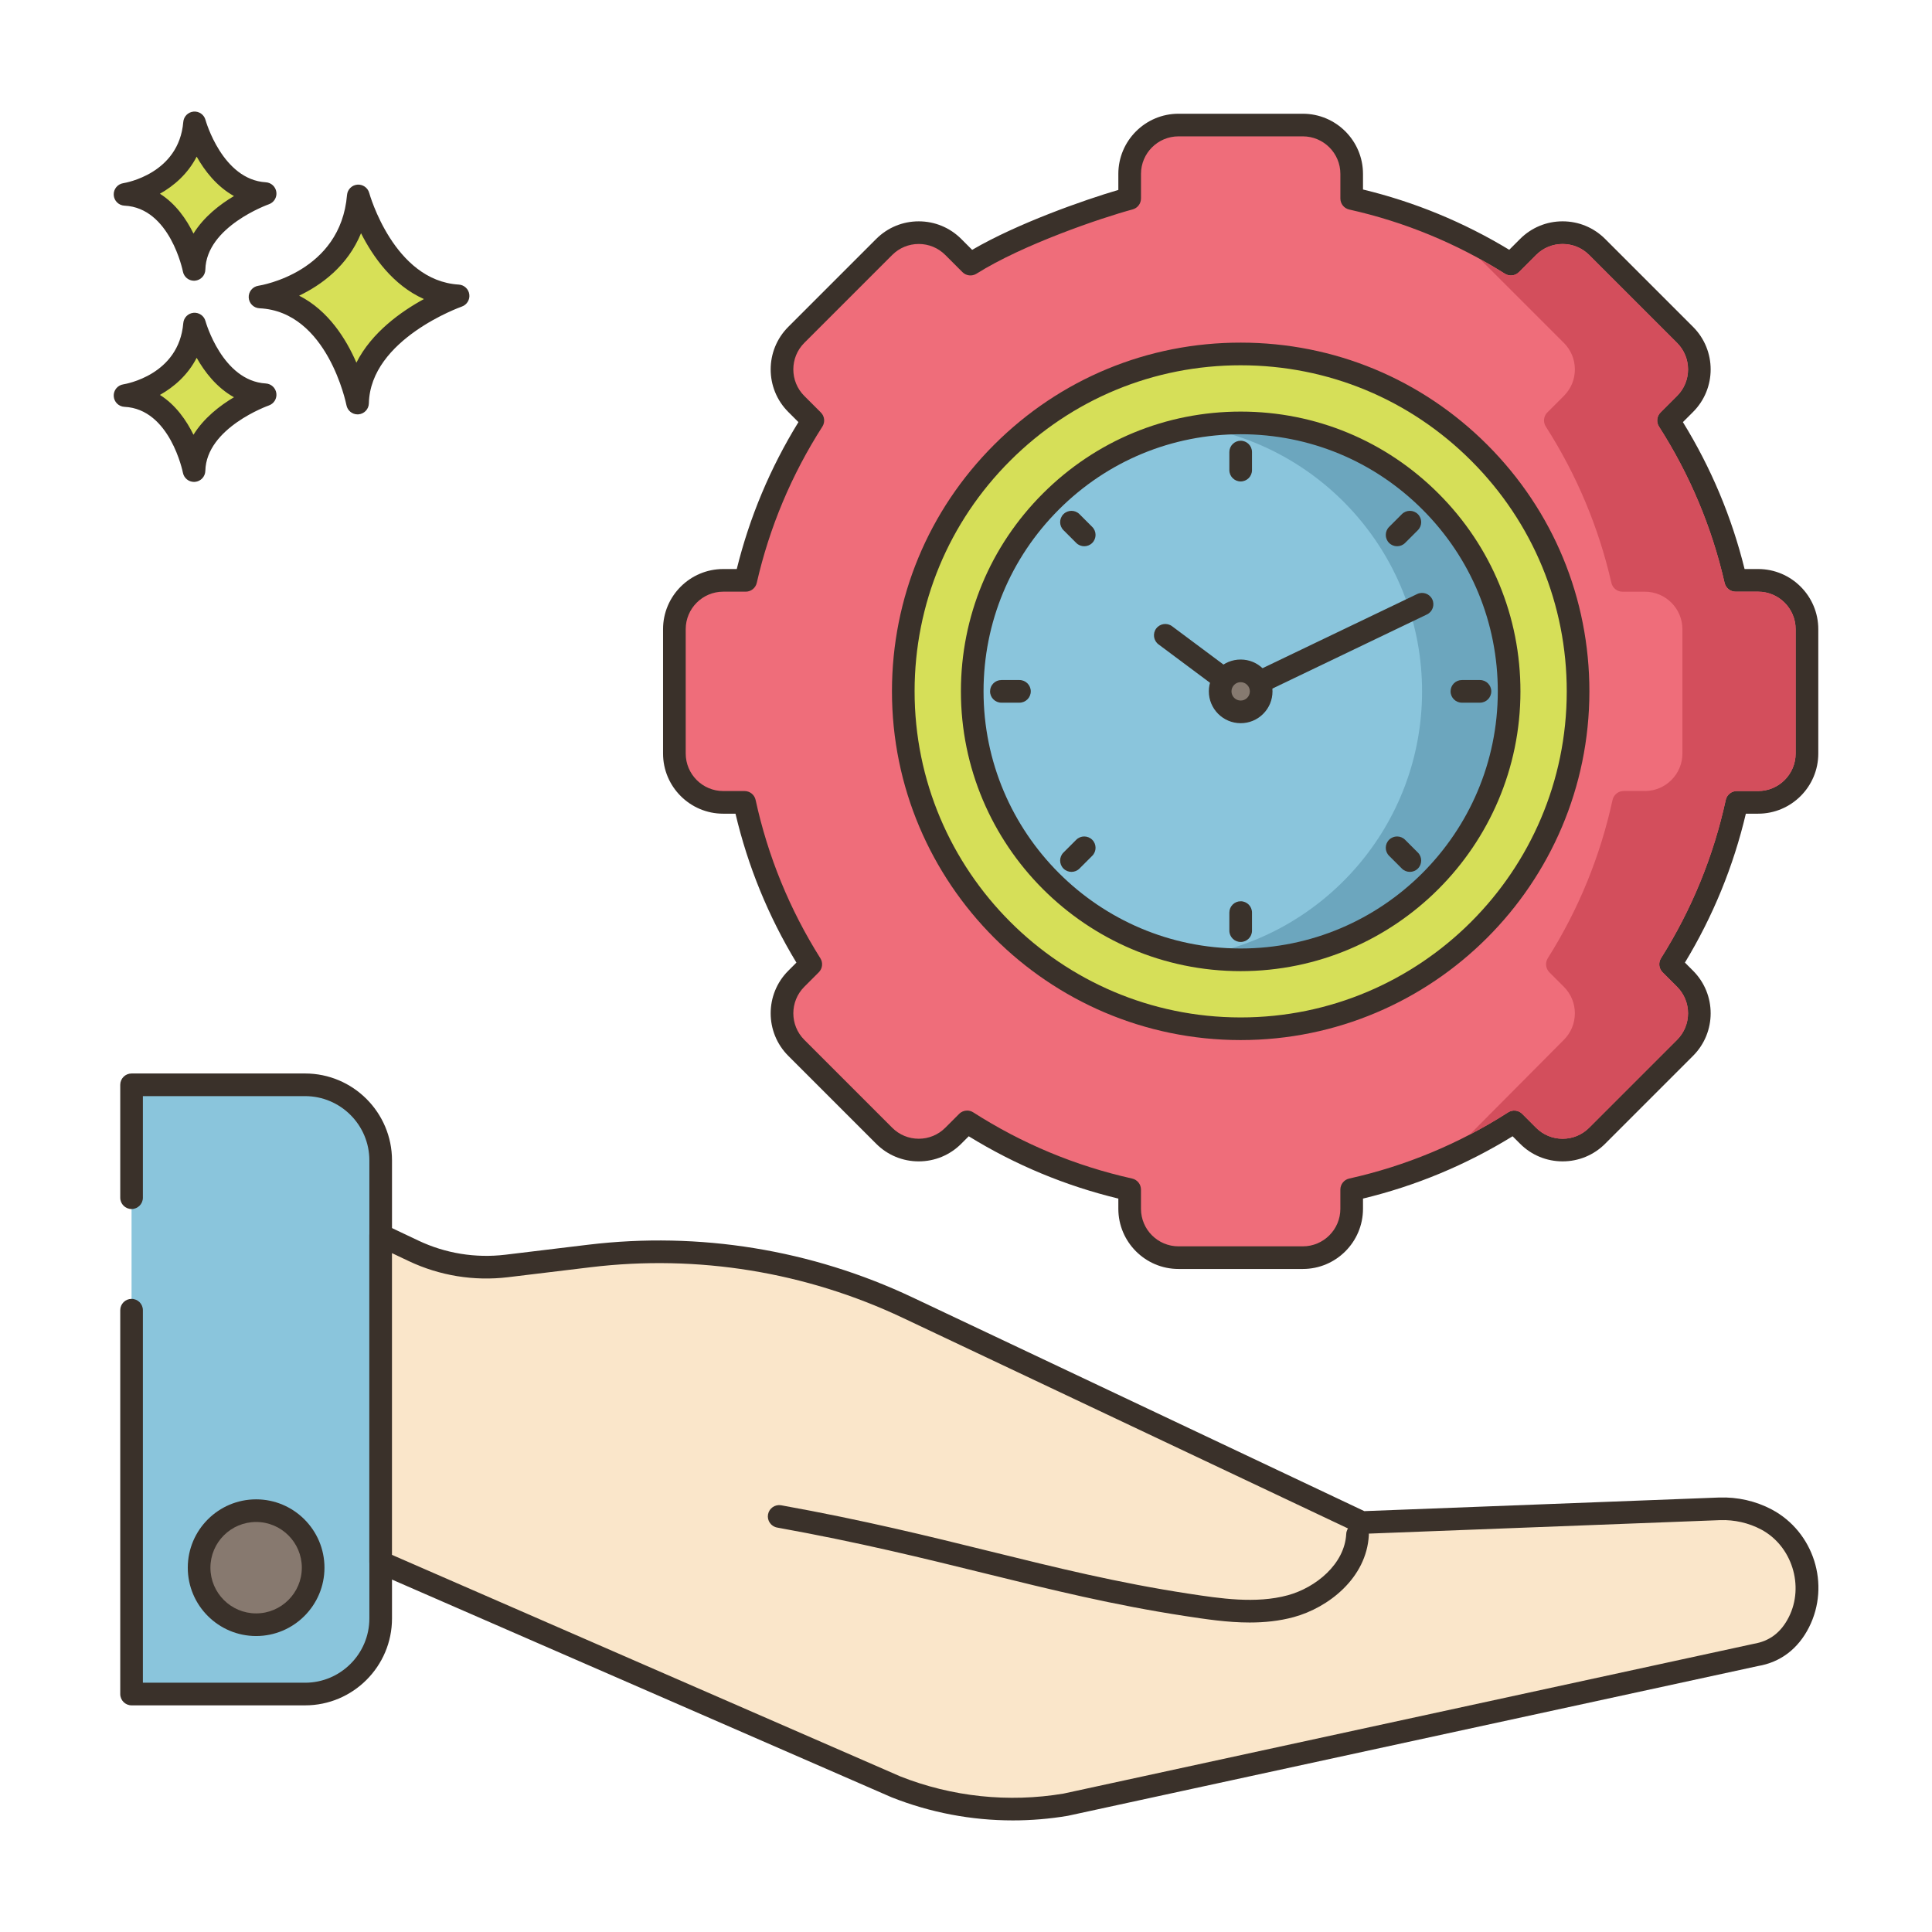 <svg id="Layer_1" height="512" viewBox="0 0 256 256" width="512" xmlns="http://www.w3.org/2000/svg"><g><g><path d="m47.479 25.96s3.408 12.659 13.222 13.246c0 0-13.1 4.525-13.321 14.202 0 0-2.578-13.572-12.925-14.059-.001 0 12.05-1.825 13.024-13.389z" fill="#d7e057"/></g><g><path d="m47.378 54.908c-.713 0-1.335-.506-1.472-1.217-.024-.124-2.495-12.418-11.523-12.843-.77-.037-1.387-.651-1.427-1.421-.04-.771.511-1.445 1.273-1.561.441-.069 10.894-1.817 11.754-12.032.061-.725.634-1.301 1.359-1.367.722-.06 1.393.398 1.583 1.102.032.116 3.259 11.626 11.864 12.14.714.043 1.298.584 1.396 1.292s-.319 1.388-.994 1.623c-.121.042-12.118 4.311-12.313 12.819-.018.767-.61 1.396-1.375 1.459-.041.004-.083.006-.125.006zm-7.741-15.73c3.878 1.969 6.23 5.746 7.587 8.876 2.026-4.021 5.942-6.787 8.949-8.427-4.135-1.842-6.783-5.651-8.334-8.722-1.793 4.36-5.271 6.868-8.202 8.273z" fill="#3a312a"/></g><g><path d="m25.78 42.94s2.411 8.954 9.352 9.369c0 0-9.266 3.201-9.422 10.045 0 0-1.824-9.6-9.142-9.944 0 .001 8.523-1.291 9.212-9.47z" fill="#d7e057"/></g><g><path d="m25.709 63.855c-.714 0-1.337-.507-1.473-1.22-.016-.082-1.704-8.442-7.74-8.726-.77-.037-1.387-.651-1.427-1.421-.039-.771.511-1.445 1.274-1.561.296-.047 7.364-1.243 7.943-8.113.061-.726.635-1.303 1.36-1.368.731-.062 1.392.399 1.582 1.102.021.079 2.228 7.919 7.993 8.264.715.043 1.299.584 1.396 1.293.098.709-.319 1.388-.996 1.622-.081.028-8.282 2.953-8.412 8.662-.018.767-.611 1.397-1.376 1.461-.041.004-.083.005-.124.005zm-4.519-11.527c2.107 1.333 3.523 3.394 4.447 5.28 1.376-2.232 3.515-3.872 5.364-4.973-2.287-1.269-3.884-3.35-4.941-5.224-1.173 2.287-3.015 3.876-4.87 4.917z" fill="#3a312a"/></g><g><path d="m25.78 16.283s2.411 8.954 9.352 9.37c0 0-9.266 3.201-9.422 10.045 0 0-1.824-9.6-9.142-9.944 0-.001 8.523-1.292 9.212-9.471z" fill="#d7e057"/></g><g><path d="m25.709 37.198c-.714 0-1.337-.507-1.473-1.22-.016-.082-1.704-8.442-7.739-8.726-.771-.037-1.388-.651-1.428-1.421-.039-.771.511-1.445 1.274-1.561.296-.047 7.364-1.243 7.943-8.114.061-.726.635-1.303 1.36-1.368.731-.063 1.392.399 1.582 1.101.021.079 2.228 7.92 7.994 8.265.714.043 1.299.584 1.396 1.293.098.709-.32 1.388-.996 1.622-.081.028-8.282 2.952-8.412 8.662-.018.767-.611 1.397-1.376 1.461-.042.004-.084.006-.125.006zm-4.519-11.528c2.107 1.332 3.523 3.395 4.447 5.28 1.376-2.232 3.515-3.872 5.365-4.972-2.287-1.27-3.884-3.35-4.942-5.224-1.173 2.286-3.015 3.875-4.87 4.916z" fill="#3a312a"/></g><g><path d="m17.432 173.608v50.861h22.993c5.532 0 10.017-4.485 10.017-10.017v-60.693c0-5.532-4.485-10.017-10.017-10.017h-22.993v14.96z" fill="#8ac5dc"/></g><g><path d="m40.426 225.969h-22.993c-.829 0-1.5-.671-1.5-1.5v-50.861c0-.829.671-1.5 1.5-1.5s1.5.671 1.5 1.5v49.361h21.493c4.696 0 8.517-3.821 8.517-8.517v-60.692c0-4.697-3.821-8.518-8.517-8.518h-21.493v13.46c0 .829-.671 1.5-1.5 1.5s-1.5-.671-1.5-1.5v-14.96c0-.829.671-1.5 1.5-1.5h22.993c6.351 0 11.517 5.167 11.517 11.518v60.692c0 6.35-5.167 11.517-11.517 11.517z" fill="#3a312a"/></g><g><path d="m50.439 207.011 23.166 10.091 16.221 7.083 28.87 12.573c7.133 2.82 14.905 3.648 22.477 2.382l91.511-19.857c2.921-.489 4.651-2.294 5.679-4.325 2.47-4.876.514-11.069-4.312-13.626-1.855-.978-3.974-1.479-6.18-1.404l-47.397 1.818-60.209-28.481c-13.125-6.205-27.729-8.574-42.133-6.844l-11.006 1.329c-4.2.501-8.487-.188-12.323-2.006l-4.362-2.068v43.335z" fill="#fae6ca"/></g><g><path d="m134.208 241.213c-5.492 0-10.935-1.032-16.063-3.06l-68.305-29.767c-.547-.238-.901-.778-.901-1.375v-43.336c0-.514.264-.993.698-1.268.436-.275.981-.308 1.444-.088l4.362 2.069c3.579 1.695 7.555 2.341 11.502 1.872l11.004-1.329c14.709-1.765 29.562.646 42.954 6.978l59.877 28.324 47.03-1.804c2.436-.08 4.825.463 6.937 1.576 5.596 2.965 7.816 9.977 4.952 15.631-1.445 2.854-3.785 4.626-6.769 5.126l-91.441 19.843c-2.42.407-4.855.608-7.281.608zm-82.269-35.185 67.356 29.354c6.838 2.704 14.334 3.499 21.629 2.278l91.441-19.843c2.132-.359 3.633-1.511 4.658-3.536 2.094-4.135.411-9.458-3.676-11.623-1.649-.87-3.533-1.297-5.427-1.231l-47.391 1.818c-.247.008-.482-.04-.699-.143l-60.209-28.481c-12.879-6.089-27.161-8.41-41.312-6.711l-11.005 1.329c-4.508.54-9.054-.202-13.145-2.139l-2.22-1.053z" fill="#3a312a"/></g><g><path d="m165.6 214.991c-2.95 0-5.863-.446-8.56-.858-9.5-1.453-17.713-3.478-26.408-5.622-8.275-2.04-16.832-4.15-27.655-6.102-.815-.147-1.357-.927-1.21-1.742.147-.816.931-1.354 1.742-1.21 10.917 1.969 19.521 4.09 27.841 6.142 8.628 2.127 16.777 4.136 26.144 5.569 4.176.639 8.912 1.363 13.144.212 3.689-1.004 7.534-4.117 7.745-8.124.044-.828.748-1.475 1.577-1.419.827.044 1.462.75 1.419 1.577-.299 5.683-5.369 9.613-9.953 10.861-1.924.523-3.884.716-5.826.716z" fill="#3a312a"/></g><g><path d="m41.494 207.726c0 4.173-3.383 7.557-7.556 7.557s-7.556-3.383-7.556-7.557c0-4.173 3.383-7.556 7.556-7.556s7.556 3.383 7.556 7.556z" fill="#87796f"/></g><g><path d="m33.938 216.783c-4.994 0-9.056-4.063-9.056-9.056 0-4.994 4.063-9.056 9.056-9.056s9.056 4.063 9.056 9.056-4.063 9.056-9.056 9.056zm0-15.113c-3.339 0-6.056 2.717-6.056 6.056s2.717 6.056 6.056 6.056 6.056-2.717 6.056-6.056-2.717-6.056-6.056-6.056z" fill="#3a312a"/></g><g><g><path d="m105.587 44.299-.076.076c-2.527 2.527-2.527 6.624 0 9.151l2.193 2.193c-4.102 6.402-7.147 13.544-8.894 21.181h-2.981c-3.574 0-6.471 2.897-6.471 6.471v16.476c0 3.574 2.897 6.471 6.471 6.471h2.826c1.68 7.731 4.688 14.967 8.775 21.455l-1.919 1.919c-2.527 2.527-2.527 6.624 0 9.151l11.65 11.65c2.527 2.527 6.624 2.527 9.151 0l1.837-1.837c6.501 4.165 13.766 7.238 21.538 8.972v2.547c0 3.573 2.897 6.471 6.471 6.471h16.476c3.574 0 6.471-2.897 6.471-6.471v-2.547c7.771-1.733 15.037-4.807 21.538-8.972l1.837 1.837c2.527 2.527 6.624 2.527 9.151 0l11.65-11.65c2.527-2.527 2.527-6.624 0-9.151l-1.919-1.919c4.087-6.488 7.095-13.723 8.776-21.455h2.826c3.574 0 6.471-2.897 6.471-6.471v-16.477c0-3.574-2.897-6.471-6.471-6.471h-2.981c-1.747-7.637-4.793-14.78-8.894-21.181l2.193-2.193c2.527-2.527 2.527-6.624 0-9.151l-11.65-11.65c-2.527-2.527-6.624-2.527-9.151 0l-2.275 2.275c-6.389-4.025-13.501-7.003-21.099-8.698v-3.26c0-3.574-2.897-6.471-6.471-6.471h-16.476c-3.574 0-6.471 2.897-6.471 6.471v3.26c-4.027 1.084-14.71 4.673-21.099 8.698l-2.275-2.275c-2.527-2.527-6.624-2.527-9.151 0l-.142.142z" fill="#ef6d7a"/></g><g><path d="m172.633 168.145h-16.476c-4.395 0-7.971-3.576-7.971-7.971v-1.355c-7.016-1.694-13.674-4.467-19.823-8.257l-.991.991c-1.505 1.506-3.507 2.335-5.636 2.335s-4.131-.829-5.636-2.335l-11.65-11.65c-3.108-3.108-3.108-8.165 0-11.272l1.08-1.08c-3.719-6.137-6.43-12.764-8.073-19.733h-1.628c-4.395 0-7.971-3.576-7.971-7.971v-16.477c0-4.395 3.576-7.97 7.971-7.97h1.796c1.701-6.882 4.446-13.421 8.172-19.467l-1.347-1.347c-3.108-3.107-3.108-8.165 0-11.272l11.65-11.65c1.505-1.506 3.507-2.335 5.636-2.335s4.13.829 5.636 2.335l1.443 1.443c5.99-3.503 14.852-6.617 19.371-7.94v-2.125c0-4.395 3.576-7.971 7.971-7.971h16.476c4.395 0 7.971 3.576 7.971 7.971v2.068c6.84 1.651 13.348 4.334 19.378 7.989l1.436-1.436c1.505-1.506 3.507-2.335 5.636-2.335s4.13.829 5.636 2.335l11.65 11.65c3.108 3.107 3.108 8.165 0 11.272l-1.347 1.347c3.727 6.046 6.471 12.583 8.173 19.467h1.796c4.395 0 7.971 3.575 7.971 7.97v16.477c0 4.395-3.576 7.971-7.971 7.971h-1.627c-1.644 6.97-4.356 13.598-8.074 19.733l1.08 1.08c3.108 3.107 3.108 8.164 0 11.272l-11.65 11.65c-1.505 1.506-3.507 2.335-5.636 2.335s-4.131-.829-5.636-2.335l-.991-.991c-6.149 3.79-12.807 6.563-19.823 8.257v1.355c-.001 4.397-3.577 7.972-7.972 7.972zm-44.484-20.989c.279 0 .56.078.809.237 6.474 4.148 13.558 7.099 21.055 8.771.686.153 1.173.761 1.173 1.464v2.547c0 2.741 2.23 4.971 4.971 4.971h16.476c2.741 0 4.971-2.23 4.971-4.971v-2.547c0-.703.488-1.311 1.173-1.464 7.498-1.672 14.582-4.624 21.055-8.771.592-.38 1.371-.296 1.87.203l1.837 1.837c.939.939 2.187 1.456 3.515 1.456s2.576-.517 3.515-1.456l11.65-11.65c1.938-1.938 1.938-5.092 0-7.03l-1.919-1.919c-.496-.495-.582-1.268-.209-1.86 4.073-6.465 6.96-13.522 8.579-20.974.15-.689.76-1.181 1.466-1.181h2.826c2.741 0 4.971-2.23 4.971-4.971v-16.478c0-2.741-2.23-4.97-4.971-4.97h-2.981c-.7 0-1.306-.483-1.462-1.166-1.685-7.366-4.611-14.332-8.695-20.707-.38-.593-.296-1.372.203-1.87l2.193-2.193c1.938-1.938 1.938-5.092 0-7.03l-11.65-11.65c-.939-.939-2.187-1.456-3.515-1.456s-2.576.517-3.515 1.456l-2.275 2.275c-.495.495-1.268.583-1.86.208-6.364-4.009-13.303-6.87-20.626-8.503-.686-.153-1.173-.761-1.173-1.464v-3.26c0-2.741-2.23-4.971-4.971-4.971h-16.476c-2.741 0-4.971 2.23-4.971 4.971v3.26c0 .678-.455 1.272-1.11 1.448-4.084 1.1-14.514 4.628-20.689 8.519-.594.374-1.365.287-1.86-.208l-2.275-2.275c-.939-.939-2.187-1.456-3.515-1.456s-2.576.517-3.515 1.456l-11.65 11.65c-1.938 1.938-1.938 5.092 0 7.03l2.193 2.193c.499.498.583 1.276.203 1.87-4.085 6.375-7.01 13.342-8.695 20.707-.156.682-.763 1.166-1.462 1.166h-2.981c-2.741 0-4.971 2.229-4.971 4.97v16.477c0 2.741 2.23 4.971 4.971 4.971h2.826c.706 0 1.316.492 1.466 1.182 1.619 7.45 4.505 14.506 8.578 20.974.374.592.287 1.365-.208 1.86l-1.919 1.919c-1.938 1.938-1.938 5.092 0 7.03l11.65 11.65c.939.939 2.188 1.456 3.515 1.456s2.576-.517 3.515-1.456l1.837-1.837c.286-.29.67-.44 1.057-.44z" fill="#3a312a"/></g><g><path d="m232.958 78.403h-2.98c-.7 0-1.3-.49-1.46-1.17-1.68-7.36-4.61-14.33-8.69-20.71-.38-.59-.3-1.37.2-1.87l2.19-2.19c.94-.94 1.46-2.18 1.46-3.51s-.52-2.58-1.46-3.52l-11.65-11.65c-.94-.94-2.19-1.45-3.51-1.45-1.33 0-2.58.51-3.52 1.45l-2.27 2.28c-.5.49-1.27.58-1.86.21-1.08-.68-2.17-1.32-3.28-1.93l11.09 11.09c.94.94 1.46 2.19 1.46 3.52s-.52 2.57-1.46 3.51l-2.19 2.19c-.5.5-.58 1.28-.2 1.87 4.08 6.38 7.01 13.35 8.69 20.71.16.68.76 1.17 1.46 1.17h2.98c2.74 0 4.97 2.23 4.97 4.97v16.47c0 2.74-2.23 4.97-4.97 4.97h-2.82c-.71 0-1.32.5-1.47 1.19-1.62 7.45-4.5 14.5-8.58 20.97-.37.59-.28 1.36.21 1.86l1.92 1.92c.94.94 1.46 2.19 1.46 3.51 0 1.33-.52 2.58-1.46 3.52l-12.48 12.56c1.74-.9 3.44-1.88 5.1-2.95.59-.38 1.37-.3 1.87.2l1.83 1.84c.94.94 2.19 1.46 3.52 1.46 1.32 0 2.57-.52 3.51-1.46l11.65-11.65c.94-.94 1.46-2.19 1.46-3.52 0-1.32-.52-2.57-1.46-3.51l-1.92-1.92c-.49-.5-.58-1.27-.21-1.86 4.08-6.47 6.96-13.52 8.58-20.97.15-.69.76-1.19 1.47-1.19h2.82c2.74 0 4.97-2.23 4.97-4.97v-16.47c0-2.74-2.23-4.97-4.97-4.97z" fill="#d34e5c"/></g></g><g><g><path d="m209.102 91.639c-.017 24.692-20.047 44.693-44.739 44.676-24.689-.017-44.692-20.047-44.675-44.738s20.048-44.693 44.738-44.675c24.692.017 44.694 20.047 44.676 44.737z" fill="#d6df58"/><path d="m164.395 137.815c-.011 0-.021 0-.032 0-25.479-.018-46.192-20.761-46.174-46.24.008-12.342 4.823-23.942 13.557-32.664 8.733-8.721 20.349-13.533 32.682-13.511 12.343.008 23.943 4.823 32.665 13.557 8.721 8.733 13.519 20.34 13.51 32.683-.019 25.468-20.744 46.175-46.208 46.175zm-.001-89.414c-11.529 0-22.37 4.486-30.529 12.634-8.167 8.155-12.669 19.002-12.677 30.542-.017 23.825 19.352 43.221 43.176 43.238h.03c23.813.002 43.191-19.361 43.208-43.177.008-11.541-4.479-22.395-12.633-30.561-8.155-8.167-19.002-12.668-30.544-12.676-.01 0-.021 0-.031 0z" fill="#3a312a"/></g><g><g><path d="m199.967 91.633c-.014 19.646-15.95 35.56-35.597 35.546-19.644-.014-35.559-15.95-35.546-35.596.014-19.645 15.951-35.56 35.596-35.546 19.646.014 35.56 15.951 35.547 35.596z" fill="#8ac5dc"/></g><g><path d="m164.42 56.037c-1.973-.001-3.905.165-5.791.473 16.911 2.759 29.814 17.435 29.802 35.124-.012 17.673-12.913 32.319-29.806 35.074 1.871.305 3.788.471 5.745.472 19.647.014 35.583-15.9 35.597-35.546.013-19.646-15.901-35.583-35.547-35.597z" fill="#6ca6be"/></g><g><path d="m164.365 93.108c-.317 0-.633-.101-.897-.297l-9.959-7.428c-.664-.496-.801-1.436-.306-2.1.497-.664 1.436-.8 2.1-.306l9.232 6.885 23.247-11.15c.747-.357 1.643-.043 2.001.704s.043 1.643-.704 2.001l-24.065 11.543c-.207.1-.429.148-.649.148z" fill="#3a322b"/></g><g><path d="m167.113 91.61c-.001 1.501-1.219 2.717-2.72 2.716s-2.717-1.219-2.716-2.72 1.219-2.717 2.719-2.716c1.502.002 2.718 1.219 2.717 2.72z" fill="#867a70"/><path d="m164.395 95.826c-.001 0-.002 0-.003 0-2.326-.002-4.216-1.896-4.214-4.221.001-1.126.44-2.186 1.237-2.981.796-.795 1.854-1.233 2.98-1.233h.003c1.126.001 2.186.44 2.981 1.237.796.797 1.234 1.856 1.233 2.983l-1.5-.001 1.5.001c-.001 1.127-.44 2.186-1.237 2.982-.796.795-1.854 1.233-2.98 1.233zm0-5.435c-.325 0-.63.126-.86.356s-.357.536-.357.861c0 .671.545 1.218 1.217 1.219h.001c.325 0 .63-.126.86-.356s.357-.536.357-.861-.126-.631-.356-.861c-.23-.231-.536-.358-.862-.358.001 0 .001 0 0 0z" fill="#3a322b"/></g><path d="m190.627 65.414c-6.997-7.007-16.304-10.87-26.207-10.876-.009 0-.018 0-.026 0-9.892 0-19.193 3.849-26.193 10.84-7.007 6.997-10.87 16.304-10.876 26.206-.015 20.44 16.604 37.083 37.044 37.097h.026c20.428 0 37.057-16.614 37.071-37.045.007-9.904-3.842-19.216-10.839-26.222zm-26.232 60.266c-.008 0-.016 0-.024 0-18.787-.014-34.06-15.309-34.046-34.095.006-9.101 3.556-17.654 9.996-24.085 6.434-6.425 14.982-9.962 24.074-9.962h.024c9.101.006 17.655 3.556 24.085 9.996 6.431 6.439 9.969 14.998 9.962 24.099-.013 18.778-15.295 34.047-34.071 34.047z" fill="#3a312a"/></g><g><g><g><path d="m164.396 63.794c-.829 0-1.5-.671-1.5-1.5v-2.393c0-.829.671-1.5 1.5-1.5s1.5.671 1.5 1.5v2.393c0 .829-.672 1.5-1.5 1.5z" fill="#3a322b"/></g><g><path d="m164.396 124.815c-.829 0-1.5-.671-1.5-1.5v-2.393c0-.829.671-1.5 1.5-1.5s1.5.671 1.5 1.5v2.393c0 .829-.672 1.5-1.5 1.5z" fill="#3a322b"/></g></g><g><g><path d="m196.102 93.108h-2.393c-.829 0-1.5-.671-1.5-1.5s.671-1.5 1.5-1.5h2.393c.829 0 1.5.671 1.5 1.5s-.671 1.5-1.5 1.5z" fill="#3a322b"/></g><g><path d="m135.082 93.108h-2.393c-.829 0-1.5-.671-1.5-1.5s.671-1.5 1.5-1.5h2.393c.829 0 1.5.671 1.5 1.5s-.672 1.5-1.5 1.5z" fill="#3a322b"/></g></g><g><g><path d="m185.124 72.38c-.384 0-.768-.146-1.061-.439-.586-.585-.586-1.536 0-2.121l1.692-1.692c.586-.586 1.535-.586 2.121 0 .586.585.586 1.536 0 2.121l-1.692 1.692c-.293.293-.677.439-1.06.439z" fill="#3a322b"/></g><g><path d="m141.975 115.528c-.384 0-.768-.146-1.061-.439-.586-.585-.586-1.536 0-2.121l1.692-1.692c.586-.586 1.535-.586 2.121 0 .586.585.586 1.536 0 2.121l-1.692 1.692c-.292.293-.676.439-1.06.439z" fill="#3a322b"/></g></g><g><g><path d="m143.667 72.38c-.384 0-.768-.146-1.061-.439l-1.692-1.692c-.586-.585-.586-1.536 0-2.121.586-.586 1.535-.586 2.121 0l1.692 1.692c.586.585.586 1.536 0 2.121-.292.293-.676.439-1.06.439z" fill="#3a322b"/></g><g><path d="m186.815 115.528c-.384 0-.768-.146-1.061-.439l-1.692-1.692c-.586-.585-.586-1.536 0-2.121.586-.586 1.535-.586 2.121 0l1.692 1.692c.586.585.586 1.536 0 2.121-.292.293-.676.439-1.06.439z" fill="#3a322b"/></g></g></g></g></g></svg>